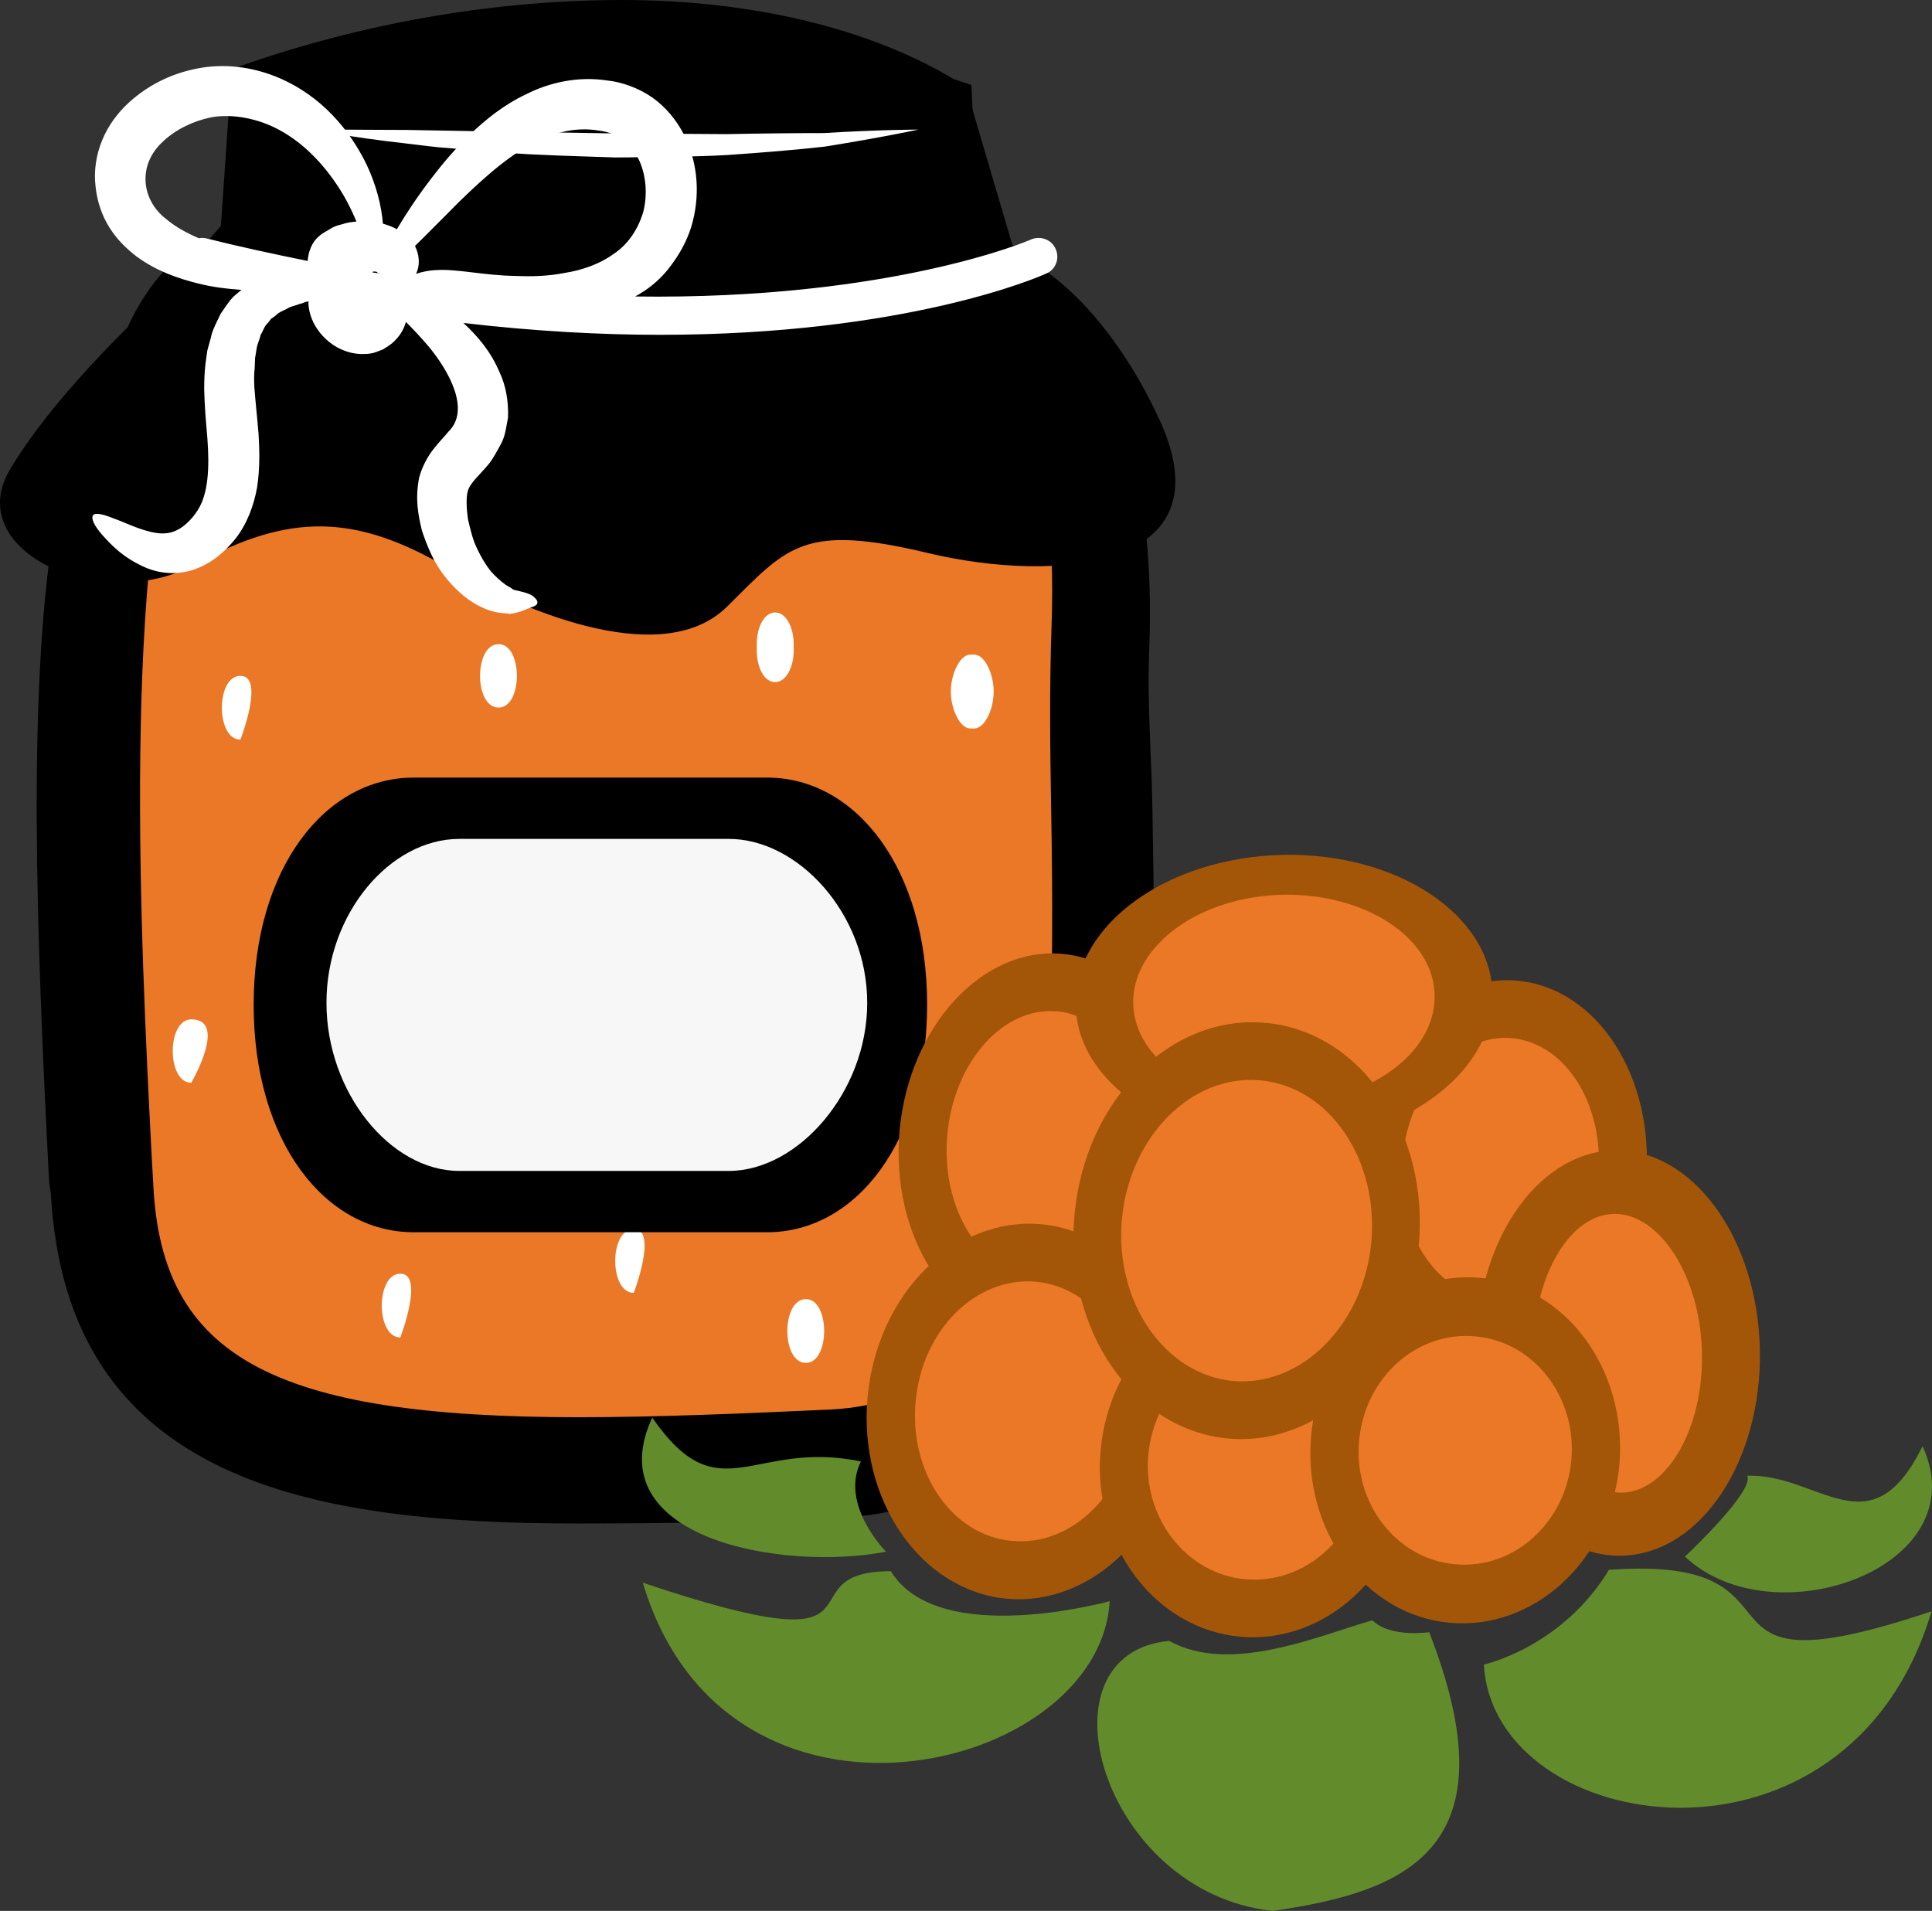 <?xml version="1.0" encoding="UTF-8" standalone="no"?>
<!-- Creator: CorelDRAW Home & Student X7 -->

<svg
   xmlns:dc="http://purl.org/dc/elements/1.1/"
   xmlns:cc="http://creativecommons.org/ns#"
   xmlns:rdf="http://www.w3.org/1999/02/22-rdf-syntax-ns#"
   xmlns:svg="http://www.w3.org/2000/svg"
   xmlns="http://www.w3.org/2000/svg"
   xmlns:sodipodi="http://sodipodi.sourceforge.net/DTD/sodipodi-0.dtd"
   xmlns:inkscape="http://www.inkscape.org/namespaces/inkscape"
   xml:space="preserve"
   width="55.452mm"
   height="54.85mm"
   version="1.1"
   style="clip-rule:evenodd;fill-rule:evenodd;image-rendering:optimizeQuality;shape-rendering:geometricPrecision;text-rendering:geometricPrecision"
   viewBox="0 0 5545.217 5485"
   id="svg85"
   sodipodi:docname="3295.svg"
   inkscape:version="0.92.4 (5da689c313, 2019-01-14)"><rect x="0" y="0" width="5545.217" height="5485" fill="#333333" stroke="none"/><sodipodi:namedview
   pagecolor="#ffffff"
   bordercolor="#666666"
   borderopacity="1"
   objecttolerance="10"
   gridtolerance="10"
   guidetolerance="10"
   inkscape:pageopacity="0"
   inkscape:pageshadow="2"
   inkscape:window-width="640"
   inkscape:window-height="480"
   id="namedview87"
   showgrid="false"
   inkscape:zoom="0.2102413"
   inkscape:cx="104.20316"
   inkscape:cy="91.124408"
   inkscape:window-x="0"
   inkscape:window-y="0"
   inkscape:window-maximized="0"
   inkscape:current-layer="svg85" />
 <defs
   id="defs4">
  <style
   type="text/css"
   id="style2">
   <![CDATA[
    .fil2 {fill:black;fill-rule:nonzero}
    .fil5 {fill:#628C2C;fill-rule:nonzero}
    .fil4 {fill:#A35608;fill-rule:nonzero}
    .fil0 {fill:#EB7826;fill-rule:nonzero}
    .fil3 {fill:#F7F7F7;fill-rule:nonzero}
    .fil1 {fill:white;fill-rule:nonzero}
   ]]>
  </style>
 </defs>
 <g
   id="Vrstva_x0020_1"
   transform="translate(-7742.958,-11776)">
  <path
   class="fil0"
   d="m 8004,14193 17,1207 c 0,0 225,502 618,570 l 1945,-65 328,-778 -27,-2001 H 9421 8680 7939 Z"
   id="path7"
   inkscape:connector-curvature="0"
   style="fill:#eb7826;fill-rule:nonzero" />
  <path
   class="fil1"
   d="m 10625,14802 c -21,-34 -54,-37 -74,0 -19,34 -25,72 -25,119 0,50 17,91 47,91 31,0 47,-41 47,-91 v -2 c 36,-36 25,-84 5,-117 z"
   id="path9"
   inkscape:connector-curvature="0"
   style="fill:#ffffff;fill-rule:nonzero" />
  <path
   class="fil1"
   d="m 8433,13716 c -71,0 -71,183 0,183 0,0 71,-183 0,-183 z"
   id="path11"
   inkscape:connector-curvature="0"
   style="fill:#ffffff;fill-rule:nonzero" />
  <path
   class="fil1"
   d="m 8292,14702 c -71,0 -71,182 0,182 0,0 106,-182 0,-182 z"
   id="path13"
   inkscape:connector-curvature="0"
   style="fill:#ffffff;fill-rule:nonzero" />
  <path
   class="fil1"
   d="m 8892,15432 c -71,0 -71,183 0,183 0,0 70,-183 0,-183 z"
   id="path15"
   inkscape:connector-curvature="0"
   style="fill:#ffffff;fill-rule:nonzero" />
  <path
   class="fil1"
   d="m 9174,13625 c -71,0 -71,182 0,182 70,0 70,-182 0,-182 z"
   id="path17"
   inkscape:connector-curvature="0"
   style="fill:#ffffff;fill-rule:nonzero" />
  <path
   class="fil1"
   d="m 10539,13867 c 31,0 56,-56 56,-106 0,-50 -25,-106 -56,-106 h -11 c -30,0 -56,56 -56,106 0,50 26,106 56,106 z"
   id="path19"
   inkscape:connector-curvature="0"
   style="fill:#ffffff;fill-rule:nonzero" />
  <path
   class="fil1"
   d="m 10056,15505 c -71,0 -71,183 0,183 70,0 70,-183 0,-183 z"
   id="path21"
   inkscape:connector-curvature="0"
   style="fill:#ffffff;fill-rule:nonzero" />
  <path
   class="fil1"
   d="m 10021,13643 v -18 c 0,-50 -23,-91 -53,-91 -31,0 -53,41 -53,91 v 18 c 0,50 22,91 53,91 30,0 53,-41 53,-91 z"
   id="path23"
   inkscape:connector-curvature="0"
   style="fill:#ffffff;fill-rule:nonzero" />
  <path
   class="fil1"
   d="m 9562,15304 c -71,0 -71,183 0,183 0,0 70,-183 0,-183 z"
   id="path25"
   inkscape:connector-curvature="0"
   style="fill:#ffffff;fill-rule:nonzero" />
  <path
   class="fil2"
   d="m 9528,11882 c -335,0 -686,57 -1019,170 l -35,493 -36,4 c -493,51 -407,1736 -365,2545 l 4,89 c 32,639 532,767 1327,767 228,0 483,-11 725,-22 766,-36 751,-990 737,-1832 -4,-185 -5,-360 1,-516 31,-823 -309,-1040 -313,-1042 l -2,-12 -127,-432 c -70,-42 -358,-212 -897,-212 z m -1533,3310 -5,-29 c -63,-1218 -97,-2425 394,-2460 h 2204 c 93,0 377,172 348,945 -6,154 6,291 9,475 15,838 33,1866 -813,1905 -243,11 -499,15 -729,15 -820,0 -1373,-147 -1408,-851 z"
   id="path27"
   inkscape:connector-curvature="0"
   style="fill:#000000;fill-rule:nonzero" />
  <path
   class="fil2"
   d="m 8577,12597 h 1880 l -8,-46 -114,-386 c -207,-114 -492,-177 -807,-177 -304,0 -620,49 -919,142 z m -301,267 c -186,502 -129,1620 -98,2225 l 5,89 c 24,492 344,666 1221,666 227,0 480,-11 720,-22 617,-29 653,-733 636,-1724 -3,-163 -5,-352 1,-522 11,-292 -24,-534 -105,-721 -34,-35 -62,-46 -70,-47 H 8388 c -43,4 -79,22 -112,56 z m 1127,3285 c -759,0 -1468,-115 -1514,-946 l -5,-34 c -38,-735 -61,-1399 12,-1868 l -38,43 54,-135 c 38,-196 96,-352 181,-457 62,-150 145,-246 249,-287 l 35,-41 31,-450 67,-23 c 339,-114 703,-175 1053,-175 371,0 709,81 952,227 l 35,22 133,452 c 45,39 120,119 187,262 60,71 122,183 163,357 l 19,92 12,91 c 13,107 18,230 12,373 -3,92 0,178 4,278 3,60 5,122 6,191 14,831 34,1969 -914,2013 -219,10 -465,15 -734,15 z"
   id="path29"
   inkscape:connector-curvature="0"
   style="fill:#000000;fill-rule:nonzero" />
  <path
   class="fil2"
   d="m 11071,12981 c -144,-313 -368,-509 -516,-491 l -24,-470 c -1213,-421 -2085,25 -2085,25 l -9,432 -243,158 c 0,0 -282,253 -422,488 -141,235 263,420 533,272 270,-148 457,-142 715,6 258,148 633,290 809,117 175,-173 217,-241 580,-154 363,86 861,49 662,-383 z"
   id="path31"
   inkscape:connector-curvature="0"
   style="fill:#000000;fill-rule:nonzero" />
  <path
   class="fil1"
   d="m 8640,12148 c 0,0 27,0 75,0 48,0 116,1 198,1 163,3 380,7 597,10 54,1 108,1 162,1 53,0 106,1 157,1 101,-2 196,-3 278,-3 162,-10 272,-10 272,-10 0,0 -107,23 -270,49 -81,9 -176,17 -279,24 -51,3 -104,4 -158,5 -53,0 -108,2 -163,2 -109,-4 -218,-6 -320,-14 -51,-3 -101,-8 -147,-12 -47,-3 -91,-9 -132,-14 -81,-9 -149,-19 -196,-27 -47,-8 -74,-13 -74,-13 z"
   id="path33"
   inkscape:connector-curvature="0"
   style="fill:#ffffff;fill-rule:nonzero" />
  <path
   class="fil1"
   d="m 8334,12460 c -7,-1 -14,-2 -20,0 -35,-15 -68,-33 -95,-56 -71,-55 -82,-156 -7,-223 36,-34 87,-58 136,-68 47,-9 99,-2 144,13 92,31 162,101 208,166 31,43 51,84 66,120 -14,1 -28,3 -42,8 -10,2 -23,6 -33,13 -11,7 -23,12 -31,20 -23,18 -32,47 -34,72 -94,-19 -192,-40 -292,-65 z m 478,98 c 0,-1 0,-1 1,-2 3,-1 8,-1 13,1 0,0 0,2 0,2 1,1 4,1 7,1 0,0 0,1 1,1 -8,-1 -15,-2 -22,-3 z m 125,4 c 2,-4 3,-6 4,-10 7,-20 5,-46 -7,-70 35,-34 78,-78 128,-128 33,-32 70,-67 111,-100 41,-33 87,-64 137,-84 49,-20 101,-28 153,-19 53,7 88,34 112,80 23,46 27,105 14,154 -15,50 -44,93 -85,120 -40,29 -89,46 -138,54 -50,10 -97,11 -143,9 -88,-1 -166,-20 -224,-17 -27,1 -47,6 -62,11 z m -901,749 c 24,26 58,66 129,96 35,14 85,21 134,4 49,-17 87,-48 120,-89 33,-42 53,-96 62,-148 8,-53 7,-104 4,-153 -4,-49 -9,-93 -12,-133 -1,-21 -1,-39 1,-57 0,-9 1,-18 1,-27 1,-8 3,-16 4,-24 2,-17 9,-28 12,-43 7,-10 10,-24 19,-32 4,-4 7,-9 11,-14 5,-3 10,-7 14,-10 8,-9 21,-13 32,-19 10,-7 23,-8 34,-13 5,-1 11,-3 16,-5 0,-1 7,-2 12,-3 0,2 -1,4 -1,6 2,32 14,60 34,85 20,24 48,47 91,57 11,2 22,4 34,3 6,0 11,0 17,-1 8,-1 15,-3 22,-6 6,-2 16,-6 18,-7 l 7,-5 4,-2 2,-1 v -1 l 5,-3 v 0 h 1 v -1 c 5,-3 9,-7 13,-11 18,-18 27,-36 32,-54 19,19 40,41 64,69 60,72 122,184 58,246 -11,14 -25,27 -42,49 -17,21 -34,52 -42,83 -12,60 -3,107 8,152 14,42 30,80 52,113 23,33 48,59 75,80 28,21 57,35 85,41 13,3 26,3 41,5 14,-2 25,-5 31,-7 13,-5 23,-9 30,-12 7,-2 14,-5 16,-9 3,-4 2,-11 -7,-19 -8,-9 -25,-14 -42,-18 -9,-2 -16,-3 -21,-6 -3,-3 -11,-7 -19,-12 -14,-10 -29,-23 -44,-40 -14,-18 -28,-41 -39,-65 -12,-24 -19,-54 -26,-84 -4,-29 -6,-62 0,-82 3,-9 7,-15 16,-27 9,-11 26,-28 42,-47 13,-15 26,-40 38,-62 12,-23 14,-49 19,-73 2,-49 -7,-94 -24,-130 -26,-62 -66,-107 -104,-142 206,24 395,34 564,34 704,0 1086,-165 1109,-176 27,-11 39,-43 27,-70 -11,-27 -43,-39 -70,-28 -5,3 -405,174 -1137,164 4,-3 8,-4 12,-7 34,-20 65,-47 90,-81 25,-33 46,-70 59,-112 25,-83 22,-177 -20,-263 -22,-43 -53,-81 -93,-109 -39,-27 -88,-44 -128,-48 -84,-13 -167,6 -232,39 -66,31 -118,74 -161,115 -44,42 -79,84 -109,123 -44,57 -77,108 -102,150 -12,-7 -26,-12 -40,-16 -4,-49 -18,-112 -52,-180 -44,-86 -121,-186 -250,-240 -63,-26 -137,-40 -216,-28 -76,12 -150,44 -213,102 -31,29 -58,65 -75,107 -17,41 -24,88 -19,130 4,43 18,85 40,120 22,35 50,62 79,84 58,42 118,62 173,76 46,12 88,16 127,19 -4,4 -9,7 -13,11 -20,15 -32,37 -47,58 -10,22 -24,46 -28,69 -3,12 -7,24 -10,36 -2,12 -3,24 -5,36 -3,24 -4,50 -4,74 1,48 5,95 9,140 7,90 2,163 -28,209 -15,24 -38,46 -56,55 -18,10 -38,13 -61,10 -47,-7 -92,-31 -124,-42 -32,-13 -53,-17 -59,-9 -6,9 2,28 26,56 z"
   id="path35"
   inkscape:connector-curvature="0"
   style="fill:#ffffff;fill-rule:nonzero" />
  <path
   class="fil2"
   d="m 8471,14660 c 0,393 205,653 459,653 h 1015 c 254,0 459,-260 459,-653 0,-392 -205,-652 -459,-652 H 8930 c -254,0 -459,260 -459,652 z"
   id="path37"
   inkscape:connector-curvature="0"
   style="fill:#000000;fill-rule:nonzero" />
  <path
   class="fil3"
   d="m 10232,14654 c 0,-256 -199,-470 -397,-470 h -774 c -198,0 -381,214 -381,470 v 1 c 0,256 183,482 381,482 h 774 c 198,0 397,-226 397,-482 z"
   id="path39"
   inkscape:connector-curvature="0"
   style="fill:#f7f7f7;fill-rule:nonzero" />
  <g
   id="_604064000">
   <path
   class="fil0"
   d="m 11091,15091 c 23,-256 -114,-477 -307,-494 -192,-18 -367,175 -390,430 -23,255 114,476 307,494 192,17 367,-175 390,-430 z"
   id="path41"
   inkscape:connector-curvature="0"
   style="fill:#eb7826;fill-rule:nonzero" />
   <path
   class="fil4"
   d="m 10708,15438 c -154,-14 -265,-196 -246,-405 19,-209 160,-368 315,-354 155,14 265,196 245,405 -19,209 -160,368 -314,354 z m 84,-924 c -229,-21 -439,207 -467,506 -27,301 138,562 368,583 230,21 439,-206 466,-507 28,-300 -137,-562 -367,-582 z"
   id="path43"
   inkscape:connector-curvature="0"
   style="fill:#a35608;fill-rule:nonzero" />
   <path
   class="fil0"
   d="m 12399,15160 c 23,-251 -115,-469 -309,-487 -192,-17 -367,172 -390,424 -23,250 115,468 308,485 193,19 368,-171 391,-422 z"
   id="path45"
   inkscape:connector-curvature="0"
   style="fill:#eb7826;fill-rule:nonzero" />
   <path
   class="fil4"
   d="m 12015,15500 c -155,-14 -265,-192 -247,-398 19,-205 160,-360 315,-346 155,15 266,193 247,397 -18,205 -160,361 -315,347 z m 83,-909 c -230,-21 -440,203 -467,499 -26,296 139,555 369,576 231,21 440,-204 467,-500 27,-296 -138,-554 -369,-575 z"
   id="path47"
   inkscape:connector-curvature="0"
   style="fill:#a35608;fill-rule:nonzero" />
   <path
   class="fil0"
   d="m 12359,15170 c -179,18 -311,251 -296,522 16,271 173,475 352,458 178,-18 311,-251 295,-522 -15,-271 -173,-476 -351,-458 z"
   id="path49"
   inkscape:connector-curvature="0"
   style="fill:#eb7826;fill-rule:nonzero" />
   <path
   class="fil4"
   d="m 12627,15636 c 13,217 -87,410 -218,424 -130,12 -250,-160 -263,-376 -12,-216 88,-410 218,-423 130,-13 251,159 263,375 z m -646,64 c 18,321 215,563 439,540 224,-22 391,-300 373,-620 -18,-321 -215,-563 -439,-541 -224,24 -391,301 -373,621 z"
   id="path51"
   inkscape:connector-curvature="0"
   style="fill:#a35608;fill-rule:nonzero" />
   <path
   class="fil0"
   d="m 11063,15862 c 22,-251 -129,-470 -340,-489 -209,-19 -398,169 -421,419 -23,252 129,470 338,490 211,19 400,-169 423,-420 z"
   id="path53"
   inkscape:connector-curvature="0"
   style="fill:#eb7826;fill-rule:nonzero" />
   <path
   class="fil4"
   d="m 10648,16199 c -172,-15 -296,-195 -277,-400 18,-205 173,-359 345,-344 172,16 297,196 278,401 -18,205 -174,359 -346,343 z m 83,-909 c -248,-22 -471,200 -498,497 -27,296 153,555 400,578 248,22 471,-200 498,-497 27,-296 -152,-556 -400,-578 z"
   id="path55"
   inkscape:connector-curvature="0"
   style="fill:#a35608;fill-rule:nonzero" />
   <path
   class="fil0"
   d="m 11725,16012 c 20,-228 -131,-428 -340,-447 -208,-19 -393,151 -414,379 -21,228 131,429 339,447 208,19 394,-150 415,-379 z"
   id="path57"
   inkscape:connector-curvature="0"
   style="fill:#eb7826;fill-rule:nonzero" />
   <path
   class="fil4"
   d="m 11317,16309 c -169,-15 -295,-177 -278,-358 17,-183 168,-319 339,-303 170,16 295,176 278,359 -16,182 -168,317 -339,302 z m 75,-826 c -245,-23 -465,182 -490,455 -25,273 155,513 400,536 246,22 466,-181 491,-455 25,-274 -155,-514 -401,-536 z"
   id="path59"
   inkscape:connector-curvature="0"
   style="fill:#a35608;fill-rule:nonzero" />
   <path
   class="fil0"
   d="m 11456,15001 c 285,-16 502,-188 487,-385 -15,-196 -258,-343 -542,-328 -284,16 -503,187 -488,384 16,197 259,344 543,329 z"
   id="path61"
   inkscape:connector-curvature="0"
   style="fill:#eb7826;fill-rule:nonzero" />
   <path
   class="fil0"
   d="m 12322,15973 c 20,-227 -131,-426 -337,-445 -206,-19 -390,149 -410,376 -20,228 130,428 336,447 207,19 390,-150 411,-378 z"
   id="path63"
   inkscape:connector-curvature="0"
   style="fill:#eb7826;fill-rule:nonzero" />
   <path
   class="fil4"
   d="m 10996,14668 c -12,-165 171,-310 409,-323 238,-12 443,111 455,276 13,165 -170,309 -409,322 -238,13 -442,-110 -455,-275 z m 1030,-56 c -18,-228 -300,-399 -630,-381 -329,18 -583,218 -565,446 17,228 300,399 630,381 329,-18 583,-218 565,-446 z"
   id="path65"
   inkscape:connector-curvature="0"
   style="fill:#a35608;fill-rule:nonzero" />
   <path
   class="fil4"
   d="m 11919,16266 c -168,-15 -292,-175 -275,-355 16,-181 166,-315 334,-299 168,15 291,174 275,355 -16,180 -166,315 -334,299 z m 74,-822 c -244,-23 -462,181 -487,454 -24,273 155,514 398,536 244,22 462,-181 487,-454 23,-274 -155,-513 -398,-536 z"
   id="path67"
   inkscape:connector-curvature="0"
   style="fill:#a35608;fill-rule:nonzero" />
   <path
   class="fil0"
   d="m 11747,15347 c 26,-284 -144,-531 -380,-553 -235,-21 -446,191 -472,475 -25,284 144,532 379,553 236,22 447,-192 473,-475 z"
   id="path69"
   inkscape:connector-curvature="0"
   style="fill:#eb7826;fill-rule:nonzero" />
   <path
   class="fil4"
   d="m 11282,15740 c -197,-19 -340,-227 -319,-464 22,-238 200,-417 397,-399 198,18 340,226 319,464 -22,237 -200,416 -397,399 z m 93,-1028 c -273,-25 -518,222 -548,551 -30,329 167,616 440,642 273,25 519,-223 548,-552 31,-329 -167,-617 -440,-641 z"
   id="path71"
   inkscape:connector-curvature="0"
   style="fill:#a35608;fill-rule:nonzero" />
   <path
   class="fil5"
   d="m 11396,17261 c 383,-55 692,-177 449,-800 0,0 -111,17 -163,-34 -145,40 -406,158 -583,59 -389,36 -194,723 297,775 z"
   id="path73"
   inkscape:connector-curvature="0"
   style="fill:#628c2c;fill-rule:nonzero" />
   <path
   class="fil5"
   d="m 9588,16319 c 240,805 1312,549 1340,53 0,0 -492,137 -628,-86 -327,0 47,288 -712,33 z"
   id="path75"
   inkscape:connector-curvature="0"
   style="fill:#628c2c;fill-rule:nonzero" />
   <path
   class="fil5"
   d="m 13287,16401 c -240,805 -1257,648 -1285,153 0,0 224,-49 359,-272 625,-45 167,374 926,119 z"
   id="path77"
   inkscape:connector-curvature="0"
   style="fill:#628c2c;fill-rule:nonzero" />
   <path
   class="fil5"
   d="m 9615,15845 c -161,348 376,442 671,385 0,0 -134,-135 -72,-259 -311,-65 -406,153 -599,-126 z"
   id="path79"
   inkscape:connector-curvature="0"
   style="fill:#628c2c;fill-rule:nonzero" />
   <path
   class="fil5"
   d="m 13261,15927 c 160,348 -428,556 -682,317 0,0 200,-187 179,-232 206,-7 354,219 503,-85 z"
   id="path81"
   inkscape:connector-curvature="0"
   style="fill:#628c2c;fill-rule:nonzero" />
  </g>
 </g>
</svg>